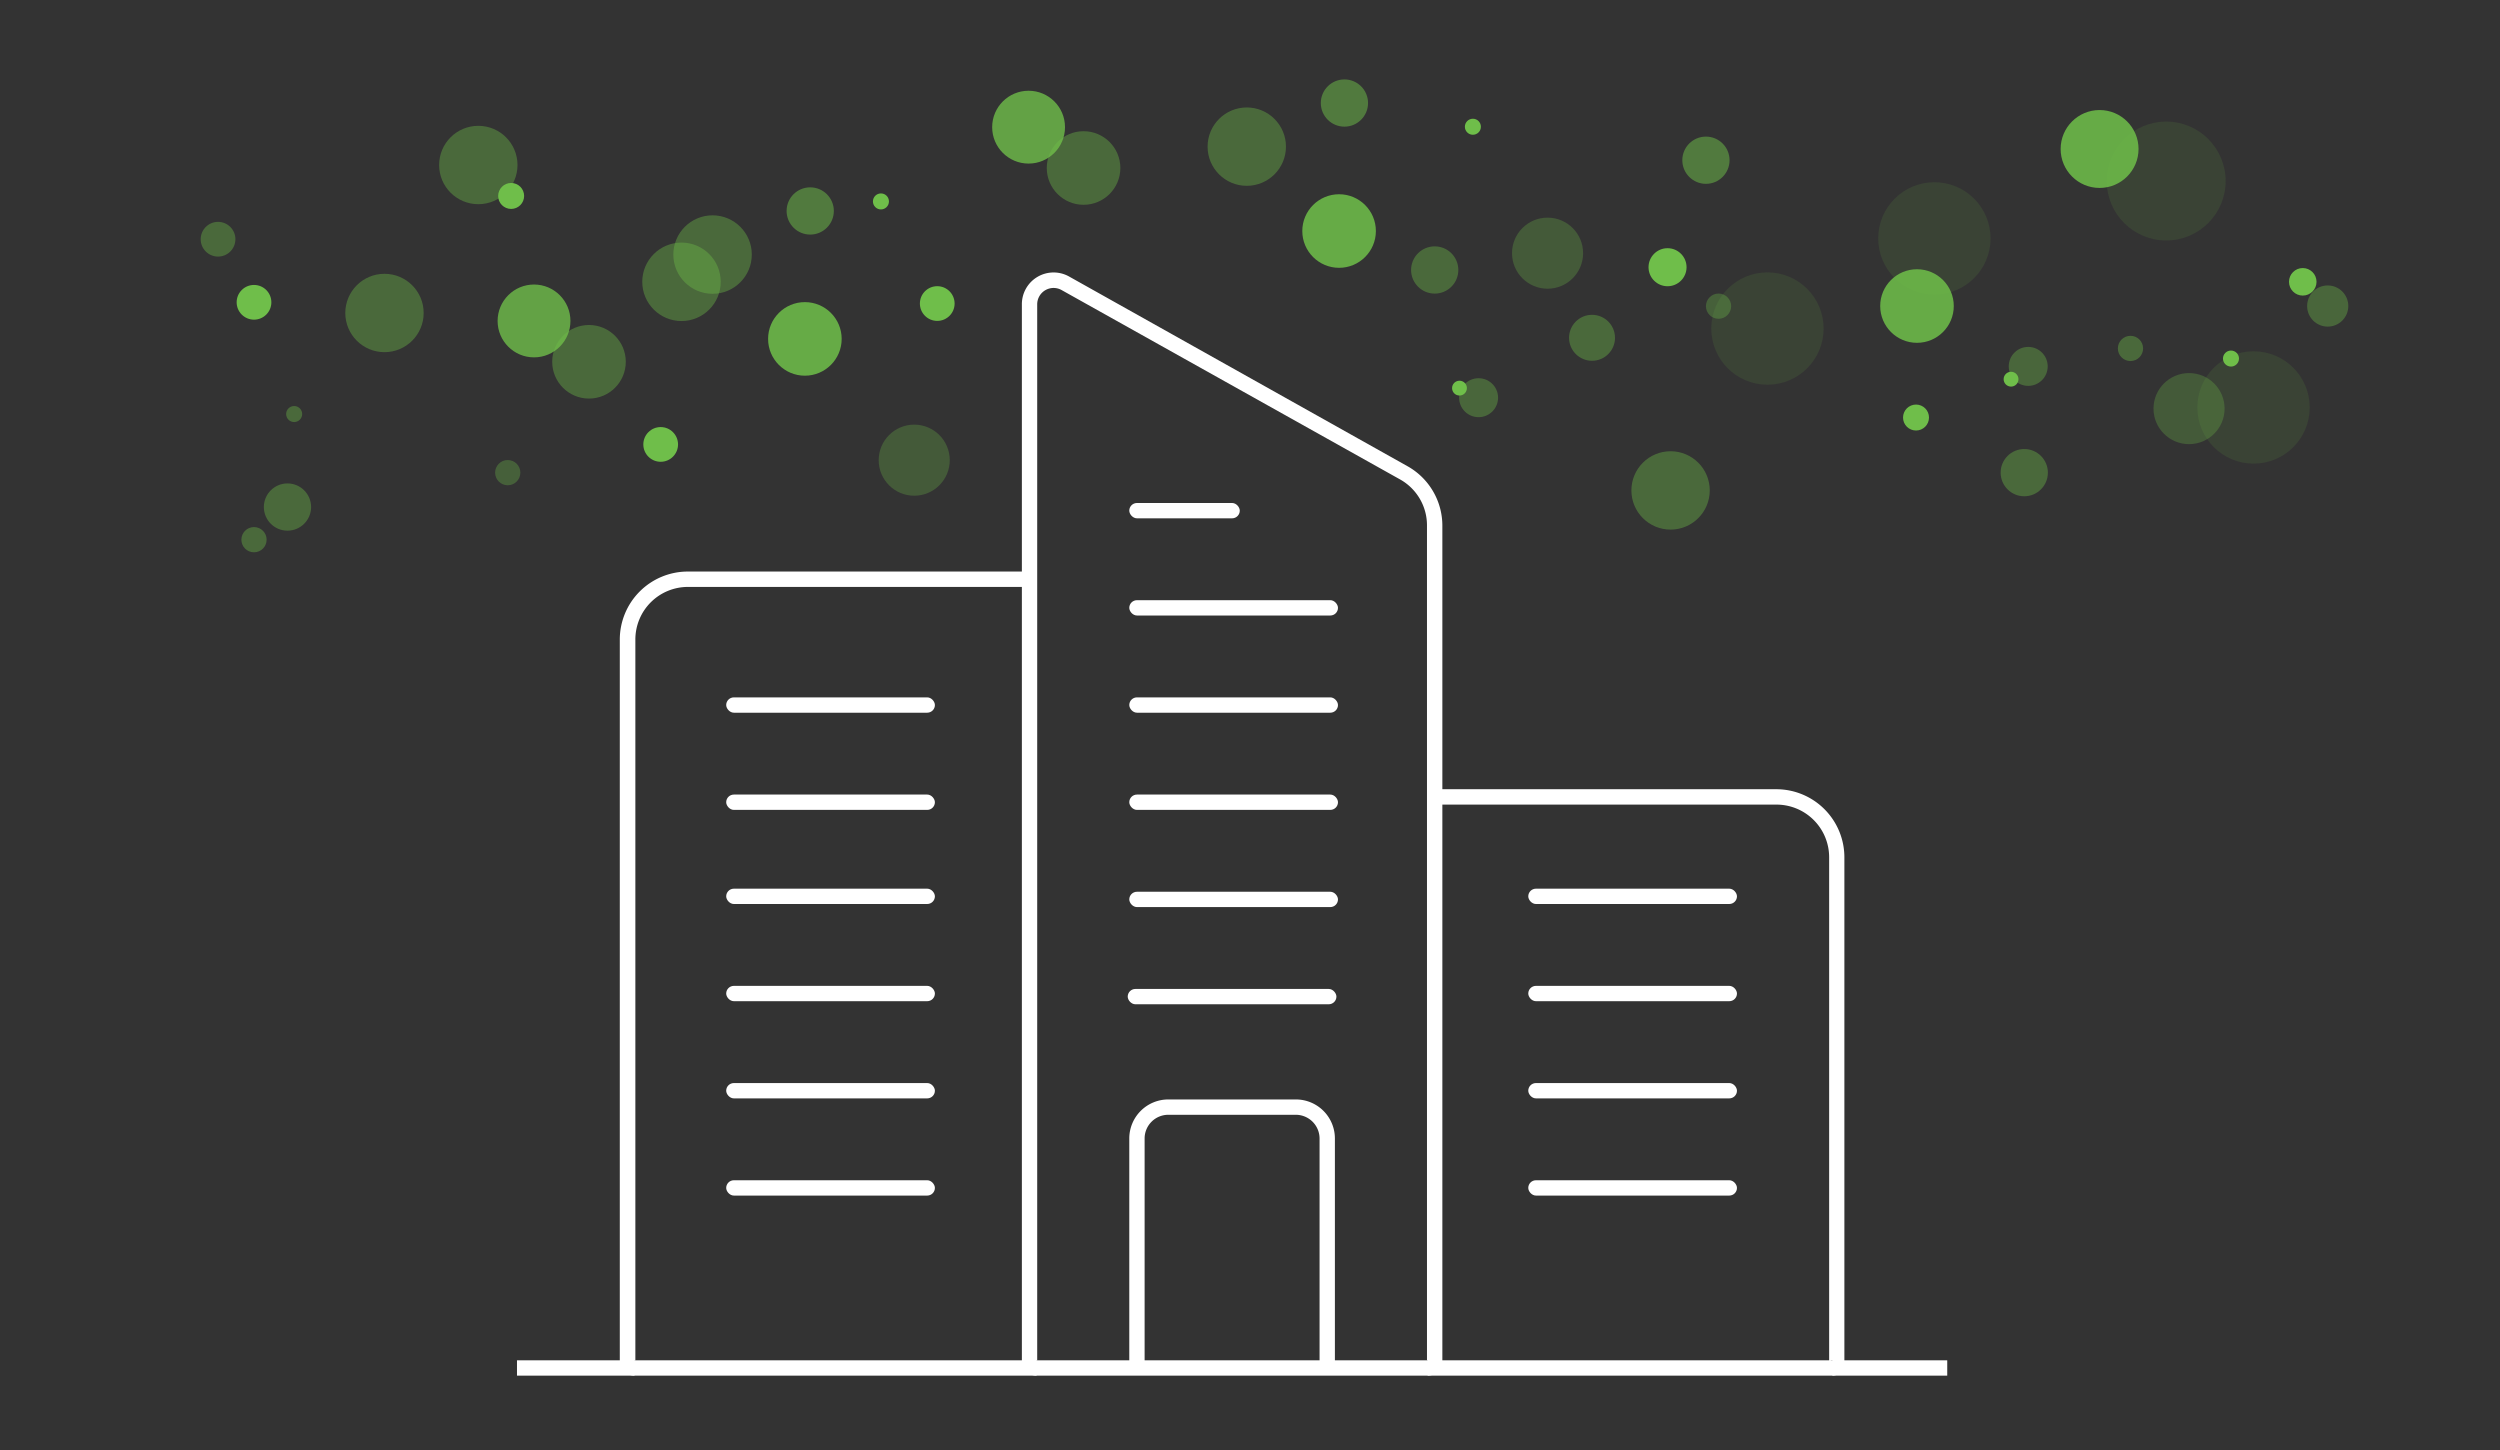 <svg id="Layer_1" data-name="Layer 1" xmlns="http://www.w3.org/2000/svg" viewBox="0 0 543 315"><rect x="0" y="0" width="543" height="315" fill="#333333" stroke="none"/><defs><style>.cls-1{fill:#fff;}.cls-10,.cls-2,.cls-3,.cls-4,.cls-5,.cls-6,.cls-7,.cls-8,.cls-9{fill:#6fbe4a;}.cls-2{opacity:0.12;}.cls-10,.cls-2,.cls-4,.cls-5,.cls-6,.cls-7,.cls-8,.cls-9{isolation:isolate;}.cls-4{opacity:0.86;}.cls-5{opacity:0.37;}.cls-6{opacity:0.51;}.cls-7{opacity:0.33;}.cls-8{opacity:0.39;}.cls-9{opacity:0.28;}.cls-10{opacity:0.8;}</style></defs><g id="Group_1202" data-name="Group 1202"><g id="Group_1200" data-name="Group 1200"><rect id="Rectangle_1507" data-name="Rectangle 1507" class="cls-1" x="112.29" y="295.46" width="310.65" height="3.33"/><g id="Group_1199" data-name="Group 1199"><path id="Path_5377" data-name="Path 5377" class="cls-1" d="M137.81,298.79a3.18,3.18,0,0,1-3.19-3.18V138.9a14.78,14.78,0,0,1,14.76-14.76h74.91v3.34H149.38A11.42,11.42,0,0,0,138,138.9V295.61a.15.15,0,0,0-.15-.15Z"/><path id="Path_5378" data-name="Path 5378" class="cls-1" d="M310.09,298.79v-3.33a.15.15,0,0,0-.15.14V114.14a11.42,11.42,0,0,0-5.83-10L230.58,63a3.56,3.56,0,0,0-5.3,3.1V295.61a.15.15,0,0,0-.14-.15v3.33a3.18,3.18,0,0,1-3.19-3.18V66.06a6.89,6.89,0,0,1,10.26-6l73.53,41.22a14.79,14.79,0,0,1,7.54,12.87V295.61A3.18,3.18,0,0,1,310.09,298.79Z"/><path id="Path_5379" data-name="Path 5379" class="cls-1" d="M398,298.79v-3.33a.71.71,0,0,0-.71.72v-110a11.44,11.44,0,0,0-11.43-11.42H310.93v-3.34h74.91a14.79,14.79,0,0,1,14.76,14.76v110A2.62,2.62,0,0,1,398,298.79Z"/></g><path id="Path_5381" data-name="Path 5381" class="cls-1" d="M289.94,296.46h-3.33V247.28a5.17,5.17,0,0,0-5.14-5.15H253.75a5.15,5.15,0,0,0-5.14,5.15v49.18h-3.33V247.28a8.48,8.48,0,0,1,8.47-8.48h27.72a8.48,8.48,0,0,1,8.47,8.48Z"/><rect id="Rectangle_1508" data-name="Rectangle 1508" class="cls-1" x="244.94" y="214.8" width="45.33" height="3.33" rx="1.67"/><rect id="Rectangle_1509" data-name="Rectangle 1509" class="cls-1" x="245.28" y="193.69" width="45.33" height="3.33" rx="1.67"/><rect id="Rectangle_1510" data-name="Rectangle 1510" class="cls-1" x="245.28" y="172.58" width="45.33" height="3.33" rx="1.67"/><rect id="Rectangle_1511" data-name="Rectangle 1511" class="cls-1" x="245.28" y="151.47" width="45.33" height="3.33" rx="1.67"/><rect id="Rectangle_1512" data-name="Rectangle 1512" class="cls-1" x="157.73" y="172.58" width="45.33" height="3.33" rx="1.67"/><rect id="Rectangle_1513" data-name="Rectangle 1513" class="cls-1" x="157.73" y="151.47" width="45.33" height="3.33" rx="1.67"/><rect id="Rectangle_1514" data-name="Rectangle 1514" class="cls-1" x="245.28" y="130.36" width="45.33" height="3.33" rx="1.67"/><rect id="Rectangle_1515" data-name="Rectangle 1515" class="cls-1" x="245.28" y="109.25" width="24" height="3.33" rx="1.67"/><rect id="Rectangle_1516" data-name="Rectangle 1516" class="cls-1" x="331.94" y="256.35" width="45.33" height="3.33" rx="1.67"/><rect id="Rectangle_1517" data-name="Rectangle 1517" class="cls-1" x="331.94" y="235.24" width="45.33" height="3.33" rx="1.67"/><rect id="Rectangle_1518" data-name="Rectangle 1518" class="cls-1" x="331.94" y="214.13" width="45.33" height="3.33" rx="1.67"/><rect id="Rectangle_1519" data-name="Rectangle 1519" class="cls-1" x="331.94" y="193.02" width="45.33" height="3.33" rx="1.67"/><rect id="Rectangle_1520" data-name="Rectangle 1520" class="cls-1" x="157.73" y="256.35" width="45.33" height="3.33" rx="1.67"/><rect id="Rectangle_1521" data-name="Rectangle 1521" class="cls-1" x="157.73" y="235.24" width="45.33" height="3.33" rx="1.67"/><rect id="Rectangle_1522" data-name="Rectangle 1522" class="cls-1" x="157.73" y="214.13" width="45.33" height="3.33" rx="1.67"/><rect id="Rectangle_1523" data-name="Rectangle 1523" class="cls-1" x="157.73" y="193.02" width="45.33" height="3.33" rx="1.67"/></g><g id="Group_1201" data-name="Group 1201"><circle id="Ellipse_1437" data-name="Ellipse 1437" class="cls-2" cx="420.15" cy="51.78" r="12.2"/><circle id="Ellipse_1438" data-name="Ellipse 1438" class="cls-3" cx="55.17" cy="65.66" r="3.77"/><circle id="Ellipse_1439" data-name="Ellipse 1439" class="cls-3" cx="416.16" cy="90.69" r="2.82"/><circle id="Ellipse_1440" data-name="Ellipse 1440" class="cls-4" cx="416.37" cy="66.47" r="7.99"/><circle id="Ellipse_1441" data-name="Ellipse 1441" class="cls-3" cx="143.5" cy="96.53" r="3.77"/><circle id="Ellipse_1442" data-name="Ellipse 1442" class="cls-3" cx="362.19" cy="58.04" r="4.13"/><circle id="Ellipse_1443" data-name="Ellipse 1443" class="cls-5" cx="440.53" cy="79.58" r="4.23"/><circle id="Ellipse_1444" data-name="Ellipse 1444" class="cls-3" cx="436.8" cy="82.36" r="1.61"/><circle id="Ellipse_1445" data-name="Ellipse 1445" class="cls-3" cx="191.34" cy="43.75" r="1.74"/><circle id="Ellipse_1446" data-name="Ellipse 1446" class="cls-6" cx="370.53" cy="34.8" r="5.13"/><circle id="Ellipse_1447" data-name="Ellipse 1447" class="cls-7" cx="110.28" cy="102.66" r="2.74"/><circle id="Ellipse_1448" data-name="Ellipse 1448" class="cls-8" cx="154.77" cy="55.29" r="8.52"/><circle id="Ellipse_1449" data-name="Ellipse 1449" class="cls-9" cx="198.57" cy="99.95" r="7.72"/><circle id="Ellipse_1450" data-name="Ellipse 1450" class="cls-8" cx="345.79" cy="73.37" r="4.99"/><circle id="Ellipse_1451" data-name="Ellipse 1451" class="cls-8" cx="55.17" cy="117.22" r="2.74"/><circle id="Ellipse_1452" data-name="Ellipse 1452" class="cls-10" cx="115.99" cy="69.71" r="7.91"/><circle id="Ellipse_1453" data-name="Ellipse 1453" class="cls-8" cx="63.89" cy="89.93" r="1.74"/><circle id="Ellipse_1454" data-name="Ellipse 1454" class="cls-2" cx="383.89" cy="71.36" r="12.2"/><circle id="Ellipse_1455" data-name="Ellipse 1455" class="cls-8" cx="62.44" cy="110.13" r="5.13"/><circle id="Ellipse_1456" data-name="Ellipse 1456" class="cls-8" cx="462.74" cy="75.68" r="2.74"/><circle id="Ellipse_1457" data-name="Ellipse 1457" class="cls-8" cx="439.67" cy="102.66" r="5.13"/><circle id="Ellipse_1458" data-name="Ellipse 1458" class="cls-8" cx="47.36" cy="51.96" r="3.77"/><circle id="Ellipse_1459" data-name="Ellipse 1459" class="cls-8" cx="127.93" cy="78.58" r="7.99"/><circle id="Ellipse_1460" data-name="Ellipse 1460" class="cls-7" cx="373.27" cy="66.5" r="2.74"/><circle id="Ellipse_1461" data-name="Ellipse 1461" class="cls-6" cx="175.98" cy="45.82" r="5.13"/><circle id="Ellipse_1462" data-name="Ellipse 1462" class="cls-8" cx="148.02" cy="61.21" r="8.52"/><circle id="Ellipse_1463" data-name="Ellipse 1463" class="cls-4" cx="174.82" cy="73.61" r="7.99"/><circle id="Ellipse_1464" data-name="Ellipse 1464" class="cls-2" cx="470.5" cy="39.32" r="12.91"/><circle id="Ellipse_1465" data-name="Ellipse 1465" class="cls-3" cx="500.16" cy="61.21" r="2.99"/><circle id="Ellipse_1466" data-name="Ellipse 1466" class="cls-4" cx="456.03" cy="32.36" r="8.46"/><circle id="Ellipse_1467" data-name="Ellipse 1467" class="cls-5" cx="505.58" cy="66.47" r="4.47"/><circle id="Ellipse_1468" data-name="Ellipse 1468" class="cls-3" cx="484.57" cy="77.88" r="1.74"/><circle id="Ellipse_1469" data-name="Ellipse 1469" class="cls-9" cx="475.46" cy="88.75" r="7.72"/><circle id="Ellipse_1470" data-name="Ellipse 1470" class="cls-2" cx="489.47" cy="88.5" r="12.2"/><circle id="Ellipse_1471" data-name="Ellipse 1471" class="cls-8" cx="103.89" cy="35.84" r="8.51"/><circle id="Ellipse_1472" data-name="Ellipse 1472" class="cls-8" cx="83.51" cy="67.98" r="8.51"/><circle id="Ellipse_1473" data-name="Ellipse 1473" class="cls-3" cx="111.02" cy="42.56" r="2.82"/><circle id="Ellipse_1474" data-name="Ellipse 1474" class="cls-3" cx="203.57" cy="65.93" r="3.77"/><circle id="Ellipse_1475" data-name="Ellipse 1475" class="cls-3" cx="319.91" cy="27.53" r="1.74"/><circle id="Ellipse_1476" data-name="Ellipse 1476" class="cls-8" cx="270.8" cy="31.85" r="8.51"/><circle id="Ellipse_1477" data-name="Ellipse 1477" class="cls-9" cx="336.13" cy="54.99" r="7.72"/><circle id="Ellipse_1478" data-name="Ellipse 1478" class="cls-10" cx="223.41" cy="27.62" r="7.91"/><circle id="Ellipse_1479" data-name="Ellipse 1479" class="cls-8" cx="235.35" cy="36.49" r="7.99"/><circle id="Ellipse_1480" data-name="Ellipse 1480" class="cls-6" cx="292.01" cy="22.38" r="5.13"/><circle id="Ellipse_1481" data-name="Ellipse 1481" class="cls-8" cx="362.85" cy="106.52" r="8.51"/><circle id="Ellipse_1482" data-name="Ellipse 1482" class="cls-4" cx="290.85" cy="50.18" r="7.99"/><circle id="Ellipse_1483" data-name="Ellipse 1483" class="cls-5" cx="321.15" cy="86.38" r="4.23"/><circle id="Ellipse_1484" data-name="Ellipse 1484" class="cls-3" cx="317" cy="84.3" r="1.61"/><circle id="Ellipse_1485" data-name="Ellipse 1485" class="cls-8" cx="311.62" cy="58.64" r="5.13"/></g></g></svg>